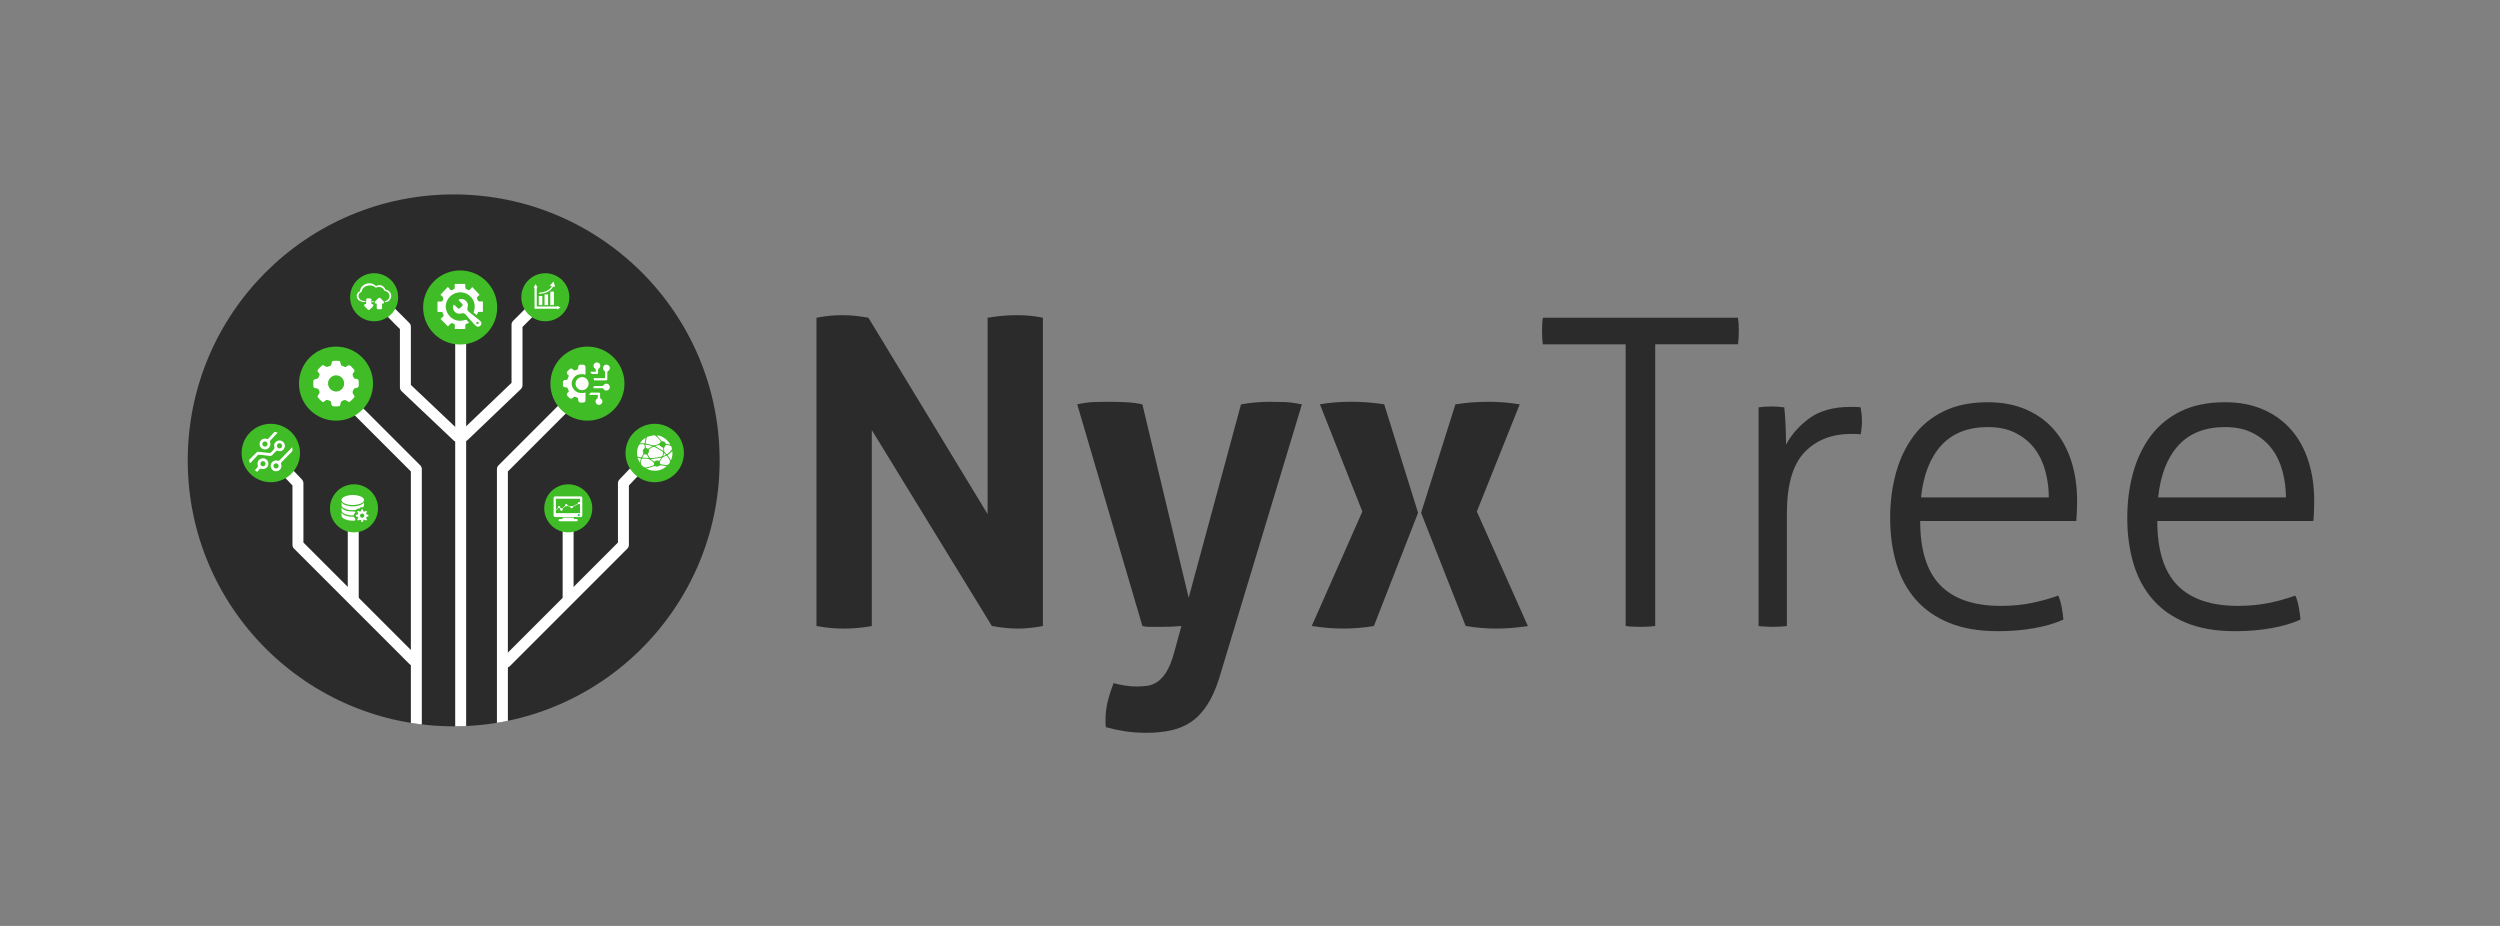<?xml version="1.0" encoding="utf-8"?>
<!-- Generator: Adobe Illustrator 24.0.1, SVG Export Plug-In . SVG Version: 6.00 Build 0)  -->
<svg version="1.1" id="Layer_1" xmlns="http://www.w3.org/2000/svg" xmlns:xlink="http://www.w3.org/1999/xlink" x="0px" y="0px"
	 viewBox="0 0 1080 400" style="enable-background:new 0 0 1080 400;" xml:space="preserve">
<rect x="0" y="0" width="1080" height="400" fill="#808080" stroke="none"/>
<style type="text/css">
	.st0{fill:#070707;}
	.st1{fill:#FFFFFF;}
	.st2{fill:#E9E9E9;}
	.st3{fill:#2B2B2B;}
	.st4{clip-path:url(#SVGID_2_);}
	.st5{fill:none;stroke:#FFFFFF;stroke-width:4.56;stroke-linecap:round;stroke-linejoin:round;stroke-miterlimit:10;}
	.st6{clip-path:url(#SVGID_4_);}
	.st7{clip-path:url(#SVGID_6_);}
	.st8{clip-path:url(#SVGID_8_);}
	.st9{fill:none;stroke:#070707;stroke-width:4.56;stroke-linecap:round;stroke-linejoin:round;stroke-miterlimit:10;}
	.st10{clip-path:url(#SVGID_10_);}
	.st11{clip-path:url(#SVGID_12_);}
	.st12{fill:none;stroke:#FFFFFF;stroke-width:4.733;stroke-linecap:round;stroke-linejoin:round;stroke-miterlimit:10;}
	.st13{fill:#3FBC26;}
	.st14{fill:#FFFFFD;}
	.st15{fill:#27CC72;}
	.st16{fill:#FFA500;}
</style>
<circle class="st3" cx="195.99" cy="198.88" r="114.89"/>
<g>
	<g>
		<defs>
			<circle id="SVGID_11_" cx="195.99" cy="198.89" r="114.89"/>
		</defs>
		<clipPath id="SVGID_2_">
			<use xlink:href="#SVGID_11_"  style="overflow:visible;"/>
		</clipPath>
		<g class="st4">
			<polyline class="st12" points="148.99,171.81 179.86,202.68 179.86,313.32 			"/>
			<polyline class="st12" points="247.91,171.81 217.04,202.68 217.04,313.32 			"/>
			<polyline class="st12" points="119.7,199.3 128.71,208.77 128.71,235.35 178.51,285.15 			"/>
			<line class="st12" x1="152.6" y1="224.09" x2="152.6" y2="258.18"/>
			<polyline class="st12" points="278.33,199.3 269.32,208.77 269.32,235.35 218.62,286.06 			"/>
			<line class="st12" x1="245.43" y1="224.09" x2="245.43" y2="257.81"/>
			<line class="st12" x1="199.01" y1="141.62" x2="199.01" y2="314.67"/>
			<polyline class="st12" points="166.12,132.15 175.13,141.17 175.13,167.3 197.55,188.53 			"/>
			<polyline class="st12" points="232.36,131.25 223.35,140.27 223.35,166.4 200.46,188.3 			"/>
		</g>
	</g>
	<circle class="st13" cx="145.16" cy="165.73" r="16"/>
	<circle class="st13" cx="253.77" cy="165.73" r="16"/>
	<circle class="st13" cx="198.79" cy="132.83" r="16"/>
	<path class="st1" d="M153.21,171.21c-0.17,0.31-0.26,0.56-0.43,0.75c-0.24,0.29-0.53,0.55-0.81,0.82c-1.13,1.13-1.13,1.13-2.4,0.2
		c-0.64-0.47-2.3,0.23-2.41,1.01c-0.21,1.48-0.3,1.56-1.78,1.56c-0.32,0-0.65-0.01-0.97,0c-0.84,0.04-1.26-0.35-1.31-1.19
		c-0.03-0.48,0.05-1.02-0.62-1.21c-0.69-0.19-1.32-0.81-2.04,0.03c-0.58,0.68-1.23,0.57-1.8-0.1c-0.17-0.2-0.37-0.38-0.56-0.57
		c-1.15-1.16-1.15-1.16-0.19-2.49c0.48-0.66-0.17-2.13-0.98-2.23c-1.48-0.18-1.56-0.27-1.56-1.77c0-0.3,0-0.59,0-0.89
		c0.01-1.06,0.23-1.26,1.26-1.43c0.34-0.06,0.85-0.27,0.94-0.53c0.21-0.64,0.94-1.25,0.16-2.07c-0.78-0.81-0.69-1.14,0.1-1.94
		c0.19-0.19,0.37-0.38,0.56-0.57c1.08-1.08,1.07-1.07,2.36-0.21c0.21,0.14,0.57,0.11,0.85,0.07c0.25-0.04,0.48-0.24,0.73-0.3
		c0.61-0.13,0.89-0.46,0.89-1.09c0.01-0.89,0.48-1.28,1.37-1.19c0.26,0.03,0.53,0,0.8,0c1.55,0,1.55,0,1.86,1.53
		c0.03,0.16,0.09,0.4,0.2,0.46c0.44,0.23,0.94,0.36,1.37,0.61c0.6,0.35,0.84-0.19,1.22-0.41c0.1-0.06,0.19-0.17,0.29-0.19
		c1.38-0.32,1.7,1.03,2.49,1.62c0.47,0.35,0.36,0.88,0.03,1.35c-0.21,0.3-0.57,0.66-0.53,0.95c0.07,0.54,0.32,1.08,0.61,1.55
		c0.11,0.19,0.51,0.23,0.78,0.28c1.12,0.19,1.26,0.34,1.27,1.49c0,0.21,0,0.41,0,0.62c0,1.63,0,1.63-1.55,1.95
		c-0.75,0.15-1.37,1.77-0.93,2.39C152.74,170.47,152.97,170.83,153.21,171.21z M148.68,165.68c0.02-1.93-1.53-3.52-3.44-3.54
		c-1.91-0.02-3.51,1.55-3.53,3.46c-0.02,1.92,1.54,3.51,3.45,3.54C147.08,169.17,148.66,167.61,148.68,165.68z"/>
	<g>
		<path class="st1" d="M193.52,141.02c-1.1-1.12-2.12-2.15-3.2-3.24c0.35-0.34,0.71-0.72,1.1-1.07c0.24-0.22,0.32-0.4,0.17-0.72
			c-0.68-1.51-0.21-1.2-1.84-1.24c-0.25-0.01-0.49,0-0.76,0c0-1.5,0-2.95,0-4.49c0.54,0,1.08-0.02,1.62,0.01
			c0.31,0.01,0.47-0.08,0.59-0.39c0.47-1.22,0.49-1.22-0.44-2.11c-0.18-0.17-0.38-0.33-0.51-0.44c1.07-1.13,2.09-2.19,3.23-3.38
			c0.39,0.44,0.76,0.85,1.11,1.26c0.2,0.23,0.39,0.23,0.66,0.12c1.19-0.52,1.19-0.51,1.19-1.81c0-0.26,0-0.53,0-0.86
			c0.41,0,0.78,0,1.14,0c0.97,0,1.94,0.02,2.91-0.01c0.43-0.01,0.58,0.15,0.52,0.55c-0.01,0.05,0,0.1,0,0.15
			c-0.02,1.43-0.02,1.42,1.29,1.95c0.3,0.12,0.5,0.07,0.7-0.16c0.33-0.38,0.67-0.74,1.02-1.13c1.09,1.15,2.11,2.22,3.15,3.32
			c-0.24,0.24-0.59,0.61-0.97,0.95c-0.21,0.19-0.27,0.36-0.15,0.65c0.55,1.32,0.54,1.32,1.97,1.32c0.18,0,0.36,0,0.59,0
			c0,1.49,0,2.95,0,4.49c-0.38,0-0.78-0.01-1.17,0c-1.03,0.02-0.82-0.15-1.21,0.81c-0.07,0.18-0.16,0.36-0.26,0.57
			c-0.49-0.38-0.94-0.74-1.38-1.09c0.15-0.62,0.34-1.23,0.42-1.84c0.48-3.64-2.34-6.8-6.01-6.91c-3.01-0.09-5.78,2.07-6.35,5.08
			c-0.63,3.33,1.93,6.8,5.31,7.16c1.09,0.12,2.12,0,3.15-0.36c0.14-0.05,0.39,0.01,0.49,0.12c0.35,0.35,0.66,0.74,1.03,1.18
			c-0.45,0.18-0.84,0.35-1.24,0.5c-0.27,0.1-0.39,0.26-0.38,0.56c0.02,0.51,0.01,1.03,0.01,1.56c-0.15,0.02-0.27,0.04-0.38,0.04
			c-1.37,0-2.73,0-4.17,0c0-0.54-0.02-1.04,0.01-1.53c0.03-0.4-0.15-0.56-0.49-0.75c-0.74-0.4-1.29-0.28-1.76,0.41
			C194.02,140.52,193.77,140.74,193.52,141.02z"/>
		<path class="st1" d="M199.25,129.16c1.5,0.02,2.71,1.05,2.89,2.53c0.04,0.32-0.04,0.66-0.12,0.98c-0.28,1.08-0.17,1.47,0.71,2.17
			c1.47,1.18,2.95,2.36,4.41,3.54c0.17,0.14,0.33,0.28,0.47,0.45c0.46,0.56,0.47,1.22,0.03,1.73c-0.52,0.6-1.29,0.79-1.87,0.35
			c-0.52-0.4-0.98-0.9-1.43-1.4c-1.05-1.16-2.11-2.33-3.11-3.54c-0.52-0.63-1.07-0.79-1.84-0.57c-2.02,0.57-3.76-0.8-3.73-2.89
			c0-0.08-0.01-0.18,0.02-0.25c0.1-0.22,0.21-0.43,0.32-0.64c0.18,0.11,0.38,0.2,0.53,0.34c0.41,0.37,0.81,0.75,1.19,1.15
			c0.3,0.31,0.6,0.34,0.92,0.06c0.33-0.3,0.67-0.61,0.97-0.94c0.28-0.29,0.3-0.64,0.02-0.95c-0.4-0.45-0.84-0.86-1.24-1.3
			c-0.11-0.12-0.29-0.35-0.25-0.43c0.08-0.15,0.28-0.26,0.46-0.32C198.81,129.18,199.03,129.19,199.25,129.16z M206.86,139.69
			c0-0.08,0.01-0.17,0.01-0.25c-0.19-0.13-0.36-0.33-0.56-0.38c-0.31-0.07-0.51,0.13-0.52,0.44c-0.02,0.31,0.17,0.54,0.47,0.5
			C206.47,139.98,206.66,139.8,206.86,139.69z"/>
	</g>
	<circle class="st13" cx="235.58" cy="128.41" r="10.38"/>
	<g>
		<path class="st14" d="M243.19,164.86c0.27-0.61,0.77-0.81,1.4-0.74c0.34,0.04,0.5-0.08,0.6-0.42c0.13-0.45,0.36-0.87,0.58-1.38
			c-0.16-0.14-0.36-0.29-0.54-0.48c-0.46-0.47-0.46-1.02-0.03-1.5c0.24-0.26,0.5-0.52,0.76-0.77c0.5-0.46,1.08-0.5,1.52,0.02
			c0.43,0.51,0.78,0.48,1.37,0.28c0.7-0.24,1.01-0.52,0.94-1.29c-0.06-0.64,0.4-1.02,1.06-1.04c0.34-0.01,0.69-0.01,1.03,0
			c0.67,0.03,1.06,0.43,1.06,1.1c0.01,1.06,0,2.12,0,3.2c-2.1-0.45-4-0.27-5.27,1.66c-0.93,1.41-0.95,2.92-0.04,4.34
			c1.26,1.98,3.18,2.2,5.3,1.74c0,1.16,0.02,2.31-0.01,3.46c-0.01,0.48-0.42,0.83-0.97,0.87c-0.39,0.03-0.78,0.03-1.16,0
			c-0.66-0.05-1-0.44-1.03-1.14c-0.03-0.87-0.07-0.8-0.81-1.18c-0.67-0.35-1.08-0.23-1.54,0.32c-0.38,0.45-0.98,0.42-1.42,0.01
			c-0.28-0.26-0.56-0.54-0.82-0.83c-0.39-0.43-0.4-0.97-0.01-1.4c0.19-0.21,0.42-0.39,0.61-0.56c-0.24-0.59-0.45-1.12-0.68-1.63
			c-0.04-0.08-0.19-0.15-0.29-0.16c-0.23-0.03-0.46-0.01-0.69-0.02c-0.48-0.02-0.72-0.36-0.93-0.72
			C243.19,166.01,243.19,165.44,243.19,164.86z"/>
		<path class="st14" d="M263.45,159.26c-0.17,0.49-0.43,0.89-0.92,1.13c-0.09,0.05-0.16,0.25-0.16,0.38c-0.01,0.95,0,1.9-0.01,2.84
			c0,0.59-0.15,0.73-0.74,0.73c-1.65,0-3.3,0-4.99,0c-0.06-0.33-0.13-0.65-0.19-1c1.66,0,3.27,0,4.94,0c0-0.31,0-0.59,0-0.87
			c0-0.45-0.02-0.89,0-1.34c0.02-0.44-0.01-0.8-0.44-1.1c-0.46-0.32-0.55-1.04-0.34-1.58c0.22-0.56,0.74-0.93,1.33-0.93
			c0.63,0,1.1,0.28,1.38,0.85c0.06,0.11,0.1,0.24,0.15,0.35C263.45,158.91,263.45,159.09,263.45,159.26z"/>
		<path class="st14" d="M263.45,167.36c-0.16,0.63-0.45,1.14-1.14,1.31c-0.63,0.16-1.28-0.05-1.59-0.62
			c-0.16-0.28-0.34-0.33-0.62-0.33c-1.11,0.01-2.21,0-3.32,0c-0.16,0-0.31,0-0.51,0c0.08-0.31,0.12-0.58,0.23-0.82
			c0.04-0.09,0.25-0.15,0.39-0.15c1.11-0.01,2.21,0,3.32-0.02c0.15,0,0.35-0.11,0.43-0.23c0.38-0.55,0.94-0.85,1.49-0.75
			c0.69,0.13,1.14,0.52,1.26,1.23c0.01,0.07,0.04,0.13,0.06,0.2C263.45,167.25,263.45,167.31,263.45,167.36z"/>
		<path class="st14" d="M248.63,165.73c0-1.54,1.27-2.82,2.81-2.84c1.55-0.02,2.86,1.3,2.85,2.85c-0.02,1.53-1.28,2.8-2.79,2.82
			C249.93,168.57,248.64,167.29,248.63,165.73z"/>
		<path class="st14" d="M258.26,170.59c-1.3,0-2.54,0-3.88,0c0.3-0.35,0.54-0.64,0.8-0.91c0.07-0.07,0.21-0.08,0.31-0.08
			c1.05-0.01,2.09-0.01,3.14,0c0.44,0,0.6,0.16,0.6,0.59c0.01,0.44,0.02,0.89,0,1.33c-0.02,0.32,0.05,0.54,0.36,0.73
			c0.55,0.33,0.75,1.02,0.56,1.63c-0.18,0.59-0.72,1-1.35,1.02c-0.64,0.02-1.18-0.32-1.42-0.91c-0.26-0.64-0.07-1.38,0.52-1.74
			c0.32-0.19,0.38-0.41,0.35-0.73C258.24,171.23,258.26,170.94,258.26,170.59z"/>
		<path class="st14" d="M254.94,160.59c0.85,0,1.62,0,2.45,0c0-0.36,0.03-0.69-0.02-1c-0.02-0.13-0.2-0.24-0.33-0.33
			c-0.7-0.49-0.87-1.44-0.35-2.12c0.48-0.64,1.44-0.78,2.07-0.29c0.67,0.52,0.77,1.49,0.23,2.14c-0.03,0.03-0.05,0.08-0.09,0.09
			c-0.63,0.22-0.54,0.75-0.53,1.24c0,0.26,0,0.52-0.01,0.77c-0.01,0.31-0.2,0.48-0.49,0.48c-0.69,0.01-1.38,0.01-2.06,0
			c-0.09,0-0.21-0.07-0.27-0.15C255.36,161.19,255.18,160.92,254.94,160.59z"/>
	</g>
	<circle class="st13" cx="116.99" cy="195.7" r="12.62"/>
	<g>
		<path class="st1" d="M107.93,199.91c-0.11-0.28-0.26-0.56-0.31-0.85c-0.03-0.19,0.03-0.46,0.16-0.59c1.04-1.06,2.1-2.11,3.18-3.13
			c0.14-0.13,0.4-0.19,0.6-0.17c1.61,0.17,3.22,0.37,4.83,0.53c0.19,0.02,0.43-0.09,0.58-0.21c0.28-0.22,0.51-0.51,0.77-0.76
			c0.55-0.51,0.99-0.95,0.74-1.89c-0.28-1.04,0.43-2.02,1.4-2.41c0.97-0.38,2.07-0.08,2.72,0.75c0.61,0.78,0.64,1.96,0.06,2.78
			c-0.62,0.87-1.71,1.21-2.74,0.81c-0.3-0.12-0.47-0.07-0.68,0.16c-0.59,0.63-1.19,1.24-1.8,1.84c-0.13,0.13-0.36,0.24-0.53,0.22
			c-1.61-0.16-3.22-0.34-4.83-0.55c-0.35-0.05-0.57,0.02-0.8,0.27c-1.04,1.12-2.09,2.22-3.14,3.33
			C108.07,199.99,108,199.95,107.93,199.91z M120.75,193.73c0.6,0,1.13-0.52,1.13-1.12c0-0.59-0.53-1.13-1.12-1.14
			c-0.58-0.01-1.14,0.54-1.14,1.12C119.62,193.19,120.17,193.73,120.75,193.73z"/>
		<path class="st1" d="M126.21,193.42c0.06,0.29,0.17,0.59,0.17,0.88c0,0.25-0.06,0.56-0.22,0.73c-1.5,1.57-3.02,3.12-4.54,4.67
			c-0.22,0.22-0.31,0.39-0.19,0.73c0.51,1.35-0.2,2.71-1.58,3.09c-1.26,0.35-2.63-0.49-2.88-1.76c-0.27-1.42,0.66-2.69,2.11-2.84
			c0.2-0.02,0.44-0.03,0.62,0.06c0.57,0.28,0.91,0.03,1.29-0.38c1.53-1.62,3.1-3.2,4.65-4.8c0.14-0.15,0.24-0.34,0.36-0.52
			C126.07,193.33,126.14,193.37,126.21,193.42z M120.39,201.27c0-0.62-0.51-1.12-1.14-1.11c-0.63,0-1.14,0.52-1.12,1.13
			c0.01,0.58,0.52,1.08,1.11,1.09C119.85,202.39,120.39,201.87,120.39,201.27z"/>
		<path class="st1" d="M119.94,186.9c-1.07,1.17-2.09,2.29-3.13,3.4c-0.22,0.23-0.29,0.41-0.16,0.74c0.4,1.06-0.02,2.2-0.97,2.78
			c-0.9,0.55-2.09,0.41-2.85-0.33c-0.77-0.75-0.93-1.96-0.37-2.88c0.57-0.95,1.69-1.37,2.77-0.98c0.34,0.12,0.51,0.05,0.72-0.19
			c0.7-0.78,1.46-1.51,2.11-2.33c0.4-0.5,0.8-0.62,1.35-0.38C119.56,186.8,119.73,186.83,119.94,186.9z M115.58,191.81
			c0-0.6-0.54-1.13-1.13-1.12c-0.59,0-1.13,0.55-1.13,1.13c0.01,0.6,0.53,1.12,1.14,1.11C115.07,192.94,115.59,192.42,115.58,191.81
			z"/>
		<path class="st1" d="M112.36,202.44c-0.39,0.43-0.83,0.91-1.3,1.44c-0.32-0.26-0.62-0.5-0.94-0.77c0.42-0.47,0.82-0.88,1.16-1.33
			c0.12-0.15,0.18-0.44,0.12-0.62c-0.45-1.38,0.22-2.72,1.6-3.1c1.34-0.37,2.66,0.5,2.92,1.91c0.23,1.28-0.74,2.55-2.12,2.67
			C113.36,202.68,112.91,202.52,112.36,202.44z M113.6,201.43c0.64,0,1.11-0.49,1.11-1.13c-0.01-0.6-0.48-1.08-1.08-1.1
			c-0.62-0.01-1.13,0.48-1.14,1.11C112.47,200.94,112.96,201.43,113.6,201.43z"/>
	</g>
	<circle class="st13" cx="282.84" cy="195.7" r="12.62"/>
	<circle class="st13" cx="152.93" cy="219.6" r="10.38"/>
	<circle class="st13" cx="161.63" cy="128.41" r="10.38"/>
	<circle class="st13" cx="245.49" cy="219.6" r="10.38"/>
	<g>
		<path class="st1" d="M281.59,197.87c-0.19-0.03-0.67,0.03-0.88-0.18c-0.39-0.39-0.63-0.92-0.9-1.42c-0.05-0.08,0.05-0.3,0.14-0.39
			c0.35-0.39,0.47-0.83,0.37-1.35c-0.03-0.15,0.09-0.33,0.17-0.48c0.03-0.06,0.12-0.09,0.19-0.14c1.52-1.07,1.66-1.1,3.28-0.2
			c0.75,0.41,1.44,0.92,2.17,1.37c0.36,0.22,0.38,0.52,0.32,0.9c-0.15,0.83-0.51,1.38-1.44,1.44c-0.5,0.03-0.99,0.19-1.49,0.26
			C282.92,197.76,282.34,197.79,281.59,197.87z"/>
		<path class="st1" d="M285.45,190.76c-0.27,0.91-0.99,1.09-1.77,1.36c-0.96,0.33-1.81,0.35-2.74-0.03c-0.5-0.2-1.05-0.27-1.59-0.37
			c-0.3-0.06-0.47-0.18-0.41-0.51c0.14-0.72,0.28-1.45,0.45-2.17c0.03-0.14,0.2-0.32,0.33-0.36c0.94-0.24,1.88-0.46,2.82-0.66
			c0.12-0.03,0.27,0.04,0.39,0.1C283.66,188.52,285.09,190.03,285.45,190.76z"/>
		<path class="st1" d="M277.96,198.13c0.19,0.02,0.39,0.07,0.58,0.04c1.54-0.21,2.68,0.51,3.73,1.52c0.45,0.43,0.43,1.25-0.16,1.44
			c-1.02,0.34-2.07,0.62-3.13,0.84c-0.3,0.06-0.7-0.15-0.99-0.33c-1.08-0.69-1.46-1.61-0.94-2.87
			C277.32,198.12,277.26,198.1,277.96,198.13z"/>
		<path class="st1" d="M275.17,195.55c0.04-1.13,0.29-2.21,0.81-3.21c0.1-0.19,0.39-0.38,0.6-0.4c0.5-0.06,1.01-0.04,1.52,0.01
			c0.15,0.02,0.35,0.24,0.39,0.41c0.08,0.27,0.08,0.58,0.06,0.87c-0.02,0.18-0.1,0.41-0.23,0.52c-0.66,0.56-0.78,1.07-0.45,1.86
			c0.07,0.17,0.03,0.43-0.04,0.61c-0.08,0.23-0.24,0.44-0.39,0.65c-0.17,0.24-0.35,0.67-0.54,0.68c-0.47,0.02-0.95-0.14-1.42-0.27
			c-0.08-0.02-0.15-0.21-0.16-0.34C275.26,196.48,275.22,196.02,275.17,195.55z"/>
		<path class="st1" d="M287.77,200.89c-0.68-0.09-1.35-0.17-2.03-0.26c-0.56-0.07-0.93-0.89-0.62-1.36
			c0.36-0.53,0.63-1.16,1.09-1.57c0.45-0.4,1.1-0.59,1.68-0.84c0.06-0.03,0.23,0.12,0.31,0.23c0.29,0.41,0.6,0.82,0.84,1.26
			c0.6,1.07,0.52,1.57-0.41,2.36c-0.2,0.17-0.56,0.17-0.84,0.25C287.78,200.94,287.78,200.92,287.77,200.89z"/>
		<path class="st1" d="M287.92,201.36c-2.03,2.32-6.26,2.58-8.76,1.01c0.4-0.09,0.77-0.15,1.11-0.25c0.72-0.22,1.43-0.49,2.15-0.69
			c0.23-0.07,0.51-0.08,0.73,0c0.58,0.22,1.08,0.19,1.59-0.2c0.18-0.14,0.47-0.21,0.7-0.19
			C286.26,201.12,287.07,201.24,287.92,201.36z"/>
		<path class="st1" d="M286.99,194.18c-0.41-0.83,0.33-1.29,0.63-1.91c0.03-0.07,0.21-0.12,0.3-0.1c0.6,0.13,1.22,0.24,1.8,0.44
			c0.41,0.15,0.73,1.3,0.44,1.65c-0.56,0.66-1.19,1.26-1.82,1.85c-0.09,0.08-0.4,0.03-0.52-0.07
			C287.22,195.58,286.67,195.08,286.99,194.18z"/>
		<path class="st1" d="M289.5,192.08c-0.58-0.12-1.15-0.22-1.71-0.35c-0.12-0.03-0.23-0.19-0.3-0.32c-0.27-0.52-0.69-0.76-1.27-0.78
			c-0.15,0-0.36-0.05-0.45-0.16c-0.68-0.76-1.34-1.55-1.99-2.3C285.35,187.79,288.98,190.21,289.5,192.08z"/>
		<path class="st1" d="M289.82,198.91c-0.49-0.79-0.95-1.53-1.4-2.25c0.65-0.59,1.3-1.18,1.98-1.79
			C290.68,196.26,290.39,197.58,289.82,198.91z"/>
		<path class="st1" d="M285.79,197.71c-0.36,0.5-0.65,0.92-0.97,1.32c-0.06,0.07-0.28,0.05-0.4,0.01c-0.56-0.23-1.05-0.15-1.52,0.24
			c-0.1,0.09-0.35,0.14-0.44,0.07c-0.42-0.29-0.81-0.63-1.29-1.01C282.75,198.12,284.2,197.92,285.79,197.71z"/>
		<path class="st1" d="M282.94,192.68c0.65-0.17,1.2-0.33,1.76-0.44c0.11-0.02,0.26,0.15,0.38,0.25c0.29,0.24,0.55,0.61,0.88,0.7
			c0.48,0.14,0.61,0.4,0.6,0.83c-0.01,0.26,0,0.52,0,0.81C285.36,194.12,284.22,193.44,282.94,192.68z"/>
		<path class="st1" d="M281.66,192.83c-0.49,0.32-0.97,0.64-1.46,0.95c-0.33,0.21-1.21-0.23-1.24-0.61
			c-0.03-0.29-0.04-0.58-0.06-0.87c0-0.05,0.03-0.11,0.08-0.27c0.9,0.21,1.8,0.42,2.7,0.64
			C281.67,192.72,281.67,192.78,281.66,192.83z"/>
		<path class="st1" d="M280.25,197.86c-0.96-0.06-1.82-0.11-2.82-0.17c0.32-0.53,0.5-1.08,0.88-1.37c0.22-0.17,0.87-0.03,1.13,0.19
			C279.78,196.81,279.94,197.32,280.25,197.86z"/>
		<path class="st1" d="M278.88,189.13c-0.14,0.86-0.27,1.61-0.4,2.38c-0.64,0-1.27,0-2.01,0
			C277.09,190.47,277.88,189.78,278.88,189.13z"/>
		<path class="st1" d="M275.58,197.75c0.42,0.09,0.85,0.18,1.3,0.28c-0.16,0.6-0.3,1.13-0.45,1.65c-0.05,0.01-0.1,0.03-0.15,0.04
			c-0.28-0.61-0.55-1.22-0.83-1.83C275.49,197.84,275.53,197.8,275.58,197.75z"/>
		<path class="st1" d="M286.51,197.02c0.16-0.51,0.26-0.83,0.39-1.25c0.27,0.24,0.49,0.44,0.79,0.71
			C287.3,196.66,286.99,196.8,286.51,197.02z"/>
	</g>
	<g>
		<path class="st1" d="M156.11,225.46c-0.03-0.17-0.08-0.34-0.09-0.51c-0.02-0.2-0.11-0.3-0.3-0.39c-0.21-0.1-0.37-0.08-0.54,0.06
			c-0.12,0.1-0.25,0.17-0.38,0.26c-0.04-0.02-0.07-0.04-0.1-0.06c-0.44-0.35-0.44-0.36-0.11-0.81c0.25-0.33,0.07-0.77-0.33-0.83
			c-0.03,0-0.05-0.01-0.08-0.01c-0.46-0.08-0.52-0.16-0.43-0.63c0.01-0.05,0.07-0.12,0.12-0.14c0.09-0.03,0.19-0.06,0.28-0.05
			c0.39,0.02,0.49-0.25,0.57-0.54c0.02-0.06-0.02-0.15-0.05-0.2c-0.11-0.17-0.23-0.34-0.35-0.5c0.01-0.04,0.01-0.06,0.03-0.07
			c0.4-0.45,0.4-0.45,0.9-0.11c0.28,0.19,0.71,0.01,0.76-0.32c0.01-0.03,0.01-0.07,0.01-0.1c0.07-0.46,0.19-0.54,0.65-0.45
			c0.05,0.01,0.11,0.07,0.13,0.12c0.03,0.1,0.05,0.2,0.05,0.3c0,0.27,0.13,0.41,0.39,0.5c0.17,0.06,0.29,0.05,0.43-0.05
			c0.49-0.35,0.49-0.35,0.91,0.16c-0.11,0.17-0.23,0.34-0.35,0.52c-0.13,0.19,0.06,0.65,0.29,0.7c0.22,0.05,0.43,0.1,0.65,0.15
			c0,0.12,0,0.24,0,0.36c-0.01,0.22-0.11,0.34-0.34,0.33c-0.08,0-0.17,0.03-0.25,0.04c-0.15,0.01-0.22,0.1-0.29,0.23
			c-0.16,0.27-0.11,0.47,0.09,0.68c0.09,0.09,0.15,0.21,0.2,0.28c-0.16,0.18-0.3,0.35-0.45,0.52c-0.17-0.12-0.31-0.21-0.45-0.31
			c-0.3-0.21-0.71-0.03-0.79,0.33c-0.04,0.18-0.1,0.36-0.15,0.54C156.53,225.46,156.32,225.46,156.11,225.46z M155.53,222.76
			c0,0.52,0.39,0.92,0.91,0.92c0.52,0,0.94-0.41,0.94-0.93c0-0.51-0.41-0.92-0.92-0.92C155.93,221.82,155.53,222.22,155.53,222.76z"
			/>
		<path class="st1" d="M152.51,218.16c-1.31,0.02-2.48-0.15-3.57-0.65c-0.39-0.18-0.76-0.44-1.07-0.75
			c-0.47-0.46-0.45-1.01-0.03-1.51c0.43-0.52,1.02-0.79,1.65-0.98c1.93-0.6,3.87-0.6,5.8-0.01c0.63,0.19,1.23,0.47,1.67,0.99
			c0.4,0.47,0.4,1.02,0,1.48c-0.54,0.64-1.29,0.9-2.06,1.11C154.08,218.07,153.25,218.19,152.51,218.16z"/>
		<path class="st1" d="M157.23,216.87c0,0.56,0.03,1.09-0.01,1.6c-0.02,0.2-0.19,0.39-0.31,0.58c-0.03,0.05-0.13,0.08-0.2,0.08
			c-0.11,0.01-0.22,0-0.34,0c-0.5,0-0.93,0.11-1.12,0.67c-0.56-0.26-0.96-0.01-1.33,0.36c-0.08,0.08-0.21,0.16-0.33,0.17
			c-1.36,0.14-2.71,0.09-4.02-0.35c-0.49-0.17-0.96-0.42-1.4-0.7c-0.41-0.26-0.65-0.66-0.62-1.18c0.02-0.38,0-0.77,0.03-1.15
			c0.43,0.75,1.14,1.11,1.9,1.35c1.96,0.61,3.93,0.6,5.88-0.01c0.29-0.09,0.56-0.22,0.83-0.36
			C156.63,217.7,157.02,217.4,157.23,216.87z"/>
		<path class="st1" d="M153.45,224.03c0,0.26,0,0.53,0,0.86c-0.42,0.01-0.86,0.05-1.29,0.03c-1.15-0.03-2.27-0.2-3.32-0.7
			c-0.23-0.11-0.46-0.25-0.66-0.4c-0.41-0.3-0.67-0.68-0.64-1.23c0.02-0.37,0-0.74,0-1.16c0.88,1.29,2.22,1.54,3.58,1.73
			c0.51,0.07,1.03,0.07,1.55,0.09c0.14,0.01,0.19,0.06,0.27,0.17C153.08,223.65,153.27,223.82,153.45,224.03z"/>
		<path class="st1" d="M153.39,220.99c0.04,0.19,0.08,0.35,0.11,0.5c-0.17,0.16-0.38,0.29-0.49,0.48c-0.11,0.19-0.14,0.43-0.21,0.69
			c0.02-0.01-0.01,0.02-0.05,0.02c-1.31,0.01-2.6-0.11-3.82-0.66c-0.51-0.23-0.98-0.52-1.26-1.02c-0.05-0.08-0.1-0.17-0.1-0.26
			c-0.01-0.51,0-1.01,0-1.54c0.7,1.14,1.85,1.46,3.03,1.64c0.84,0.13,1.7,0.11,2.55,0.16C153.21,220.99,153.29,220.99,153.39,220.99
			z"/>
	</g>
	<g>
		<path class="st1" d="M157.9,130.15c-0.01,0.14-0.01,0.24-0.02,0.38c-1.14-0.04-2.22-0.17-3.08-0.99c-0.8-0.76-0.93-2.18-0.27-3.04
			c0.2-0.25,0.54-0.4,0.81-0.6c0.08-0.06,0.19-0.15,0.2-0.23c0.12-1.67,1.64-3,3.38-3.26c1.26-0.19,2.38,0.15,3.33,0.99
			c0.16,0.15,0.27,0.14,0.46,0.05c1.4-0.68,3.07-0.06,3.66,1.37c0.1,0.24,0.23,0.33,0.48,0.38c1.28,0.24,2.25,1.48,2.16,2.76
			c-0.1,1.39-1.16,2.48-2.5,2.58c-0.32,0.02-0.3-0.19-0.37-0.39c0.12-0.03,0.24-0.06,0.36-0.1c1.07-0.28,1.78-1.18,1.76-2.22
			c-0.02-1.01-0.77-1.9-1.83-2.13c-0.29-0.06-0.45-0.16-0.59-0.45c-0.53-1.08-1.92-1.56-3.09-1.1c-0.12,0.05-0.24,0.1-0.37,0.16
			c-0.68-0.6-1.46-0.97-2.37-1c-1.39-0.05-2.58,0.4-3.4,1.57c-0.22,0.32-0.29,0.74-0.43,1.11c-0.04,0.1-0.1,0.24-0.17,0.25
			c-1.01,0.21-1.44,1.65-0.85,2.62c0.46,0.76,1.22,1.01,2.03,1.17C157.39,130.09,157.62,130.11,157.9,130.15z"/>
		<path class="st1" d="M165.04,131.14c0,0.63,0,1.21,0,1.79c0,0.53-0.15,0.68-0.67,0.68c-0.34,0-0.69,0.01-1.03,0
			c-0.4-0.01-0.58-0.19-0.59-0.6c-0.01-0.6,0-1.21,0-1.84c-0.11-0.01-0.19-0.02-0.28-0.03c-0.19-0.02-0.41,0.07-0.51-0.2
			c-0.1-0.27-0.07-0.51,0.11-0.73c0.12-0.14,0.26-0.27,0.4-0.41c0.31-0.31,0.62-0.63,0.93-0.93c0.33-0.31,0.68-0.32,1.01-0.01
			c0.44,0.42,0.86,0.85,1.28,1.29c0.1,0.11,0.18,0.26,0.21,0.4c0.08,0.38-0.1,0.58-0.48,0.59
			C165.31,131.14,165.21,131.14,165.04,131.14z"/>
		<path class="st1" d="M160.48,131.37c0.14,0.01,0.24,0,0.33,0.02c0.16,0.04,0.41,0.08,0.44,0.17c0.06,0.21,0.09,0.53-0.03,0.66
			c-0.47,0.55-0.99,1.06-1.53,1.54c-0.26,0.23-0.59,0.16-0.84-0.08c-0.45-0.44-0.9-0.88-1.33-1.34c-0.1-0.11-0.18-0.29-0.19-0.44
			c-0.04-0.36,0.12-0.52,0.48-0.52c0.11,0,0.21,0,0.37,0c0-0.55,0-1.08,0-1.61c0-0.76,0.1-0.87,0.86-0.87c0.23,0,0.45,0,0.68,0
			c0.61,0,0.76,0.15,0.76,0.75C160.48,130.22,160.48,130.77,160.48,131.37z"/>
		<path class="st1" d="M160.75,130.15c0.32,0,0.6,0,0.88,0c-0.04,0.44-0.13,0.47-0.87,0.34C160.76,130.4,160.76,130.3,160.75,130.15
			z"/>
	</g>
	<g>
		<path class="st1" d="M245.36,214.44c1.78,0,3.55,0,5.33,0c0.63,0,0.86,0.21,0.86,0.79c0,2.45,0,4.9,0,7.35
			c0,0.59-0.23,0.8-0.85,0.8c-3.57,0-7.13,0-10.7,0c-0.61,0-0.84-0.21-0.84-0.78c0-2.46,0-4.92,0-7.39c0-0.57,0.22-0.78,0.83-0.78
			C241.78,214.44,243.57,214.44,245.36,214.44z M240.34,220.38c-0.04-0.01-0.09-0.03-0.13-0.04c0.03-0.09,0.04-0.19,0.1-0.25
			c0.19-0.2,0.4-0.39,0.6-0.58c0.13-0.13,0.27-0.23,0.23-0.46c-0.02-0.11,0.21-0.33,0.34-0.35c0.13-0.02,0.4,0.16,0.41,0.27
			c0.02,0.28,0.2,0.45,0.36,0.63c0.19,0.22,0.42,0.24,0.64,0.04c0.36-0.32,0.7-0.65,1.06-0.97c0.14-0.13,0.25-0.24,0.25-0.46
			c0-0.11,0.17-0.29,0.3-0.32c0.13-0.03,0.37,0.07,0.42,0.17c0.09,0.22,0.25,0.29,0.45,0.36c0.26,0.09,0.51,0.2,0.76,0.29
			c0.23,0.09,0.44,0.22,0.69,0.01c0.06-0.05,0.21,0.01,0.32,0.01c0.11,0,0.25,0.03,0.33-0.02c0.71-0.38,1.4-0.78,2.1-1.17
			c0.07-0.04,0.13-0.08,0.18-0.14c0.11-0.13,0.18-0.33,0.32-0.37c0.15-0.04,0.35,0.06,0.5,0.09c0-0.53,0-1.1,0-1.66
			c-3.49,0-6.96,0-10.43,0c0,2.08,0,4.14,0,6.21c3.49,0,6.96,0,10.44,0c0-1.38,0-2.73,0-4.04c-0.18,0.04-0.36,0.08-0.53,0.11
			c-0.14,0.02-0.31-0.01-0.43,0.05c-0.68,0.36-1.35,0.73-2.01,1.11c-0.12,0.07-0.22,0.18-0.28,0.29c-0.19,0.31-0.51,0.33-0.74,0.04
			c-0.06-0.08-0.15-0.16-0.25-0.2c-0.41-0.17-0.81-0.38-1.24-0.46c-0.27-0.05-0.64,0.01-0.86,0.16c-0.43,0.3-0.79,0.69-1.17,1.05
			c-0.07,0.06-0.14,0.16-0.14,0.23c0.03,0.3-0.1,0.48-0.4,0.48c-0.31,0-0.36-0.22-0.41-0.49c-0.03-0.21-0.23-0.45-0.43-0.57
			c-0.18-0.1-0.42-0.02-0.59,0.18C240.86,219.89,240.59,220.13,240.34,220.38z M250.34,222.56c-0.17-0.12-0.28-0.25-0.37-0.24
			c-0.1,0.01-0.24,0.14-0.25,0.23c0,0.08,0.14,0.22,0.24,0.23C250.05,222.79,250.16,222.67,250.34,222.56z"/>
		<path class="st1" d="M243.02,224.24c0.01-0.22,0.02-0.4,0.03-0.6c1.62,0,3.22,0,4.85,0c0,0.2,0,0.38,0,0.6c0.38,0,0.73,0,1.08,0
			c0.42,0,0.65,0.16,0.65,0.46c0,0.3-0.22,0.48-0.64,0.48c-2.36,0-4.72,0-7.08,0c-0.41,0-0.64-0.19-0.63-0.49
			c0.01-0.28,0.23-0.45,0.63-0.45C242.28,224.24,242.63,224.24,243.02,224.24z"/>
		<circle class="st1" cx="241.54" cy="219.06" r="0.48"/>
		<circle class="st1" cx="242.54" cy="220.13" r="0.48"/>
		<circle class="st1" cx="244.6" cy="218.28" r="0.48"/>
		<circle class="st1" cx="246.92" cy="219.07" r="0.48"/>
		<circle class="st1" cx="250.22" cy="217.34" r="0.48"/>
		<circle class="st15" cx="250.04" cy="222.56" r="0.48"/>
	</g>
	<g>
		<path class="st1" d="M230.9,124.23c-0.13-0.02-0.22-0.04-0.36-0.06c0.27-0.47,0.53-0.93,0.83-1.43c0.29,0.5,0.54,0.93,0.81,1.41
			c-0.11,0.03-0.21,0.06-0.31,0.09c0,2.71,0,5.41,0,8.15c2.91,0,5.82,0,8.76,0c0.02-0.08,0.04-0.18,0.07-0.33
			c0.46,0.27,0.91,0.53,1.42,0.82c-0.49,0.29-0.94,0.54-1.44,0.84c0.06-0.4-0.19-0.34-0.4-0.34c-2.95,0-5.91,0-8.86,0
			c-0.16,0-0.31,0-0.5,0C230.9,130.31,230.9,127.27,230.9,124.23z"/>
		<path class="st1" d="M237.73,125.97c0.53,0,1.03,0,1.56,0c0,1.95,0,3.89,0,5.85c-0.52,0-1.03,0-1.56,0
			C237.73,129.87,237.73,127.94,237.73,125.97z"/>
		<path class="st1" d="M236.77,127.17c0,1.56,0,3.09,0,4.64c-0.51,0-1,0-1.53,0c0-1.54,0-3.08,0-4.64
			C235.74,127.17,236.23,127.17,236.77,127.17z"/>
		<path class="st1" d="M239.13,121.62c0.24,0.8,0.47,1.52,0.7,2.3c-0.32-0.06-0.59-0.12-0.84-0.16c-1.33,2.39-3.58,3-6.07,3.24
			c0-0.21,0-0.37,0-0.58c1.05-0.06,2.1-0.25,3.09-0.69c1-0.45,1.86-1.05,2.38-2.1c-0.31-0.08-0.58-0.16-0.91-0.24
			C238.04,122.79,238.56,122.23,239.13,121.62z"/>
		<path class="st1" d="M232.75,127.83c0.52,0,1.01,0,1.53,0c0,1.33,0,2.64,0,3.98c-0.5,0-1,0-1.53,0
			C232.75,130.49,232.75,129.18,232.75,127.83z"/>
	</g>
</g>
<g>
	<g>
		<path class="st3" d="M352.74,137.26c3.83-0.74,7.47-1.11,10.93-1.11c3.71,0,7.53,0.37,11.48,1.11l51.49,84.84v-84.84
			c4.45-0.74,8.71-1.11,12.78-1.11c3.83,0,7.53,0.37,11.11,1.11v133.18c-3.95,0.74-7.53,1.11-10.74,1.11
			c-3.46,0-7.22-0.37-11.3-1.11l-51.87-84.65v84.65c-3.95,0.74-7.96,1.11-12.04,1.11c-4.08,0-8.03-0.37-11.86-1.11V137.26z"/>
		<path class="st3" d="M465.36,174.68c2.84-0.62,5.34-0.96,7.5-1.02c2.16-0.06,4.17-0.09,6.02-0.09c2.47,0,5,0.06,7.59,0.19
			c2.59,0.12,4.94,0.43,7.04,0.93l20,83.54l22.6-83.54c4.08-0.74,8.27-1.11,12.6-1.11c1.85,0,3.83,0.03,5.93,0.09
			c2.1,0.06,4.69,0.4,7.78,1.02l-35.75,118.36c-1.48,4.69-3.24,8.58-5.28,11.67c-2.04,3.08-4.35,5.49-6.95,7.22
			c-2.59,1.73-5.5,2.93-8.71,3.61c-3.21,0.68-6.67,1.02-10.37,1.02c-3.46,0-6.58-0.22-9.35-0.65c-2.78-0.43-5.53-1.02-8.24-1.76
			c-0.12-0.62-0.19-1.14-0.19-1.57c0-0.43,0-0.9,0-1.39c0-2.96,0.34-5.77,1.02-8.43c0.68-2.66,1.51-5.22,2.5-7.69
			c1.11,0.37,2.59,0.71,4.45,1.02c1.85,0.31,3.71,0.46,5.56,0.46c1.48,0,2.96-0.09,4.45-0.28c1.48-0.19,2.93-0.74,4.35-1.67
			c1.42-0.93,2.75-2.38,3.98-4.35c1.23-1.98,2.34-4.75,3.33-8.33l3.15-11.48c-1.36,0.12-2.87,0.21-4.54,0.28
			c-1.67,0.06-3.37,0.09-5.09,0.09c-1.36,0-2.66,0-3.89,0c-1.24,0-2.35-0.12-3.33-0.37L465.36,174.68z"/>
		<path class="st3" d="M588.54,220.98l-18.34-46.31c4.08-0.74,8.58-1.11,13.52-1.11c4.69,0,9.45,0.37,14.26,1.11l14.63,46.86
			l-19.08,48.9c-4.45,0.74-8.83,1.11-13.15,1.11c-4.32,0-8.89-0.37-13.71-1.11L588.54,220.98z M613.92,221.54l14.82-46.86
			c4.57-0.74,9.32-1.11,14.26-1.11c4.57,0,9.08,0.37,13.52,1.11L638,220.98l22.04,49.46c-4.82,0.74-9.39,1.11-13.71,1.11
			c-4.32,0-8.71-0.37-13.15-1.11L613.92,221.54z"/>
		<path class="st3" d="M702.27,148.74h-35.75c-0.13-0.74-0.22-1.64-0.28-2.69c-0.06-1.05-0.09-2.07-0.09-3.06
			c0-0.86,0.03-1.85,0.09-2.96c0.06-1.11,0.15-2.04,0.28-2.78h84.28c0.12,0.74,0.21,1.61,0.28,2.59c0.06,0.99,0.09,1.98,0.09,2.96
			c0,0.87-0.03,1.88-0.09,3.06c-0.06,1.18-0.16,2.13-0.28,2.87h-35.75v121.7c-0.87,0.12-1.85,0.21-2.96,0.28
			c-1.11,0.06-2.22,0.09-3.33,0.09c-1.24,0-2.44-0.03-3.61-0.09c-1.17-0.06-2.13-0.16-2.87-0.28V148.74z"/>
		<path class="st3" d="M759.69,175.97c0.99-0.12,1.95-0.21,2.87-0.28c0.93-0.06,1.82-0.09,2.69-0.09c0.99,0,1.91,0.03,2.78,0.09
			c0.86,0.06,1.79,0.16,2.78,0.28c0.25,2.22,0.43,4.85,0.56,7.87c0.12,3.03,0.19,5.77,0.19,8.24c2.47-4.57,5.93-8.43,10.37-11.58
			c4.45-3.15,10.31-4.72,17.6-4.72c0.62,0,1.26,0,1.94,0c0.68,0,1.45,0.06,2.32,0.19c0.37,2.1,0.56,4.07,0.56,5.93
			c0,1.98-0.18,3.89-0.56,5.74c-0.99-0.12-1.76-0.19-2.32-0.19s-1.14,0-1.76,0c-8.4,0-15.13,2.66-20.19,7.96
			c-5.07,5.31-7.59,14.14-7.59,26.49v48.53c-0.74,0.12-1.76,0.21-3.06,0.28c-1.3,0.06-2.32,0.09-3.06,0.09
			c-0.62,0-1.61-0.03-2.96-0.09c-1.36-0.06-2.41-0.16-3.15-0.28V175.97z"/>
		<path class="st3" d="M829.52,225.06c0,12.6,2.9,21.86,8.71,27.79c5.8,5.93,14.51,8.89,26.12,8.89c4.69,0,9.04-0.4,13.06-1.2
			c4.01-0.8,7.93-1.88,11.76-3.24c0.62,1.36,1.11,3.03,1.48,5c0.37,1.98,0.62,3.77,0.74,5.37c-3.58,1.61-7.78,2.84-12.6,3.7
			c-4.82,0.86-10.07,1.3-15.75,1.3c-8.15,0-15.16-1.2-21.02-3.61c-5.87-2.41-10.68-5.77-14.45-10.09
			c-3.77-4.32-6.55-9.48-8.33-15.47c-1.79-5.99-2.69-12.56-2.69-19.73c0-6.92,0.83-13.4,2.5-19.45c1.67-6.05,4.2-11.36,7.59-15.93
			c3.39-4.57,7.75-8.15,13.06-10.74c5.31-2.59,11.67-3.89,19.08-3.89c6.17,0,11.67,1.05,16.49,3.15c4.82,2.1,8.86,5.03,12.13,8.8
			c3.27,3.77,5.74,8.27,7.41,13.52c1.67,5.25,2.5,10.96,2.5,17.13c0,1.11-0.03,2.53-0.09,4.26c-0.06,1.73-0.16,3.21-0.28,4.45
			H829.52z M885.09,214.87c0-3.83-0.5-7.59-1.48-11.3c-0.99-3.7-2.53-6.95-4.63-9.72c-2.1-2.78-4.82-5.03-8.15-6.76
			c-3.33-1.73-7.35-2.59-12.04-2.59c-8.65,0-15.37,2.66-20.19,7.96c-4.82,5.31-7.72,12.78-8.71,22.41H885.09z"/>
		<path class="st3" d="M931.95,225.06c0,12.6,2.9,21.86,8.71,27.79c5.8,5.93,14.51,8.89,26.12,8.89c4.69,0,9.04-0.4,13.06-1.2
			c4.01-0.8,7.93-1.88,11.76-3.24c0.62,1.36,1.11,3.03,1.48,5c0.37,1.98,0.62,3.77,0.74,5.37c-3.58,1.61-7.78,2.84-12.6,3.7
			c-4.82,0.86-10.07,1.3-15.75,1.3c-8.15,0-15.16-1.2-21.02-3.61c-5.87-2.41-10.68-5.77-14.45-10.09
			c-3.77-4.32-6.55-9.48-8.33-15.47c-1.79-5.99-2.69-12.56-2.69-19.73c0-6.92,0.83-13.4,2.5-19.45c1.67-6.05,4.2-11.36,7.59-15.93
			c3.39-4.57,7.75-8.15,13.06-10.74c5.31-2.59,11.67-3.89,19.08-3.89c6.17,0,11.67,1.05,16.49,3.15c4.82,2.1,8.86,5.03,12.13,8.8
			c3.27,3.77,5.74,8.27,7.41,13.52c1.67,5.25,2.5,10.96,2.5,17.13c0,1.11-0.03,2.53-0.09,4.26c-0.06,1.73-0.16,3.21-0.28,4.45
			H931.95z M987.52,214.87c0-3.83-0.5-7.59-1.48-11.3c-0.99-3.7-2.53-6.95-4.63-9.72c-2.1-2.78-4.82-5.03-8.15-6.76
			c-3.33-1.73-7.35-2.59-12.04-2.59c-8.65,0-15.37,2.66-20.19,7.96c-4.82,5.31-7.72,12.78-8.71,22.41H987.52z"/>
	</g>
</g>
</svg>
